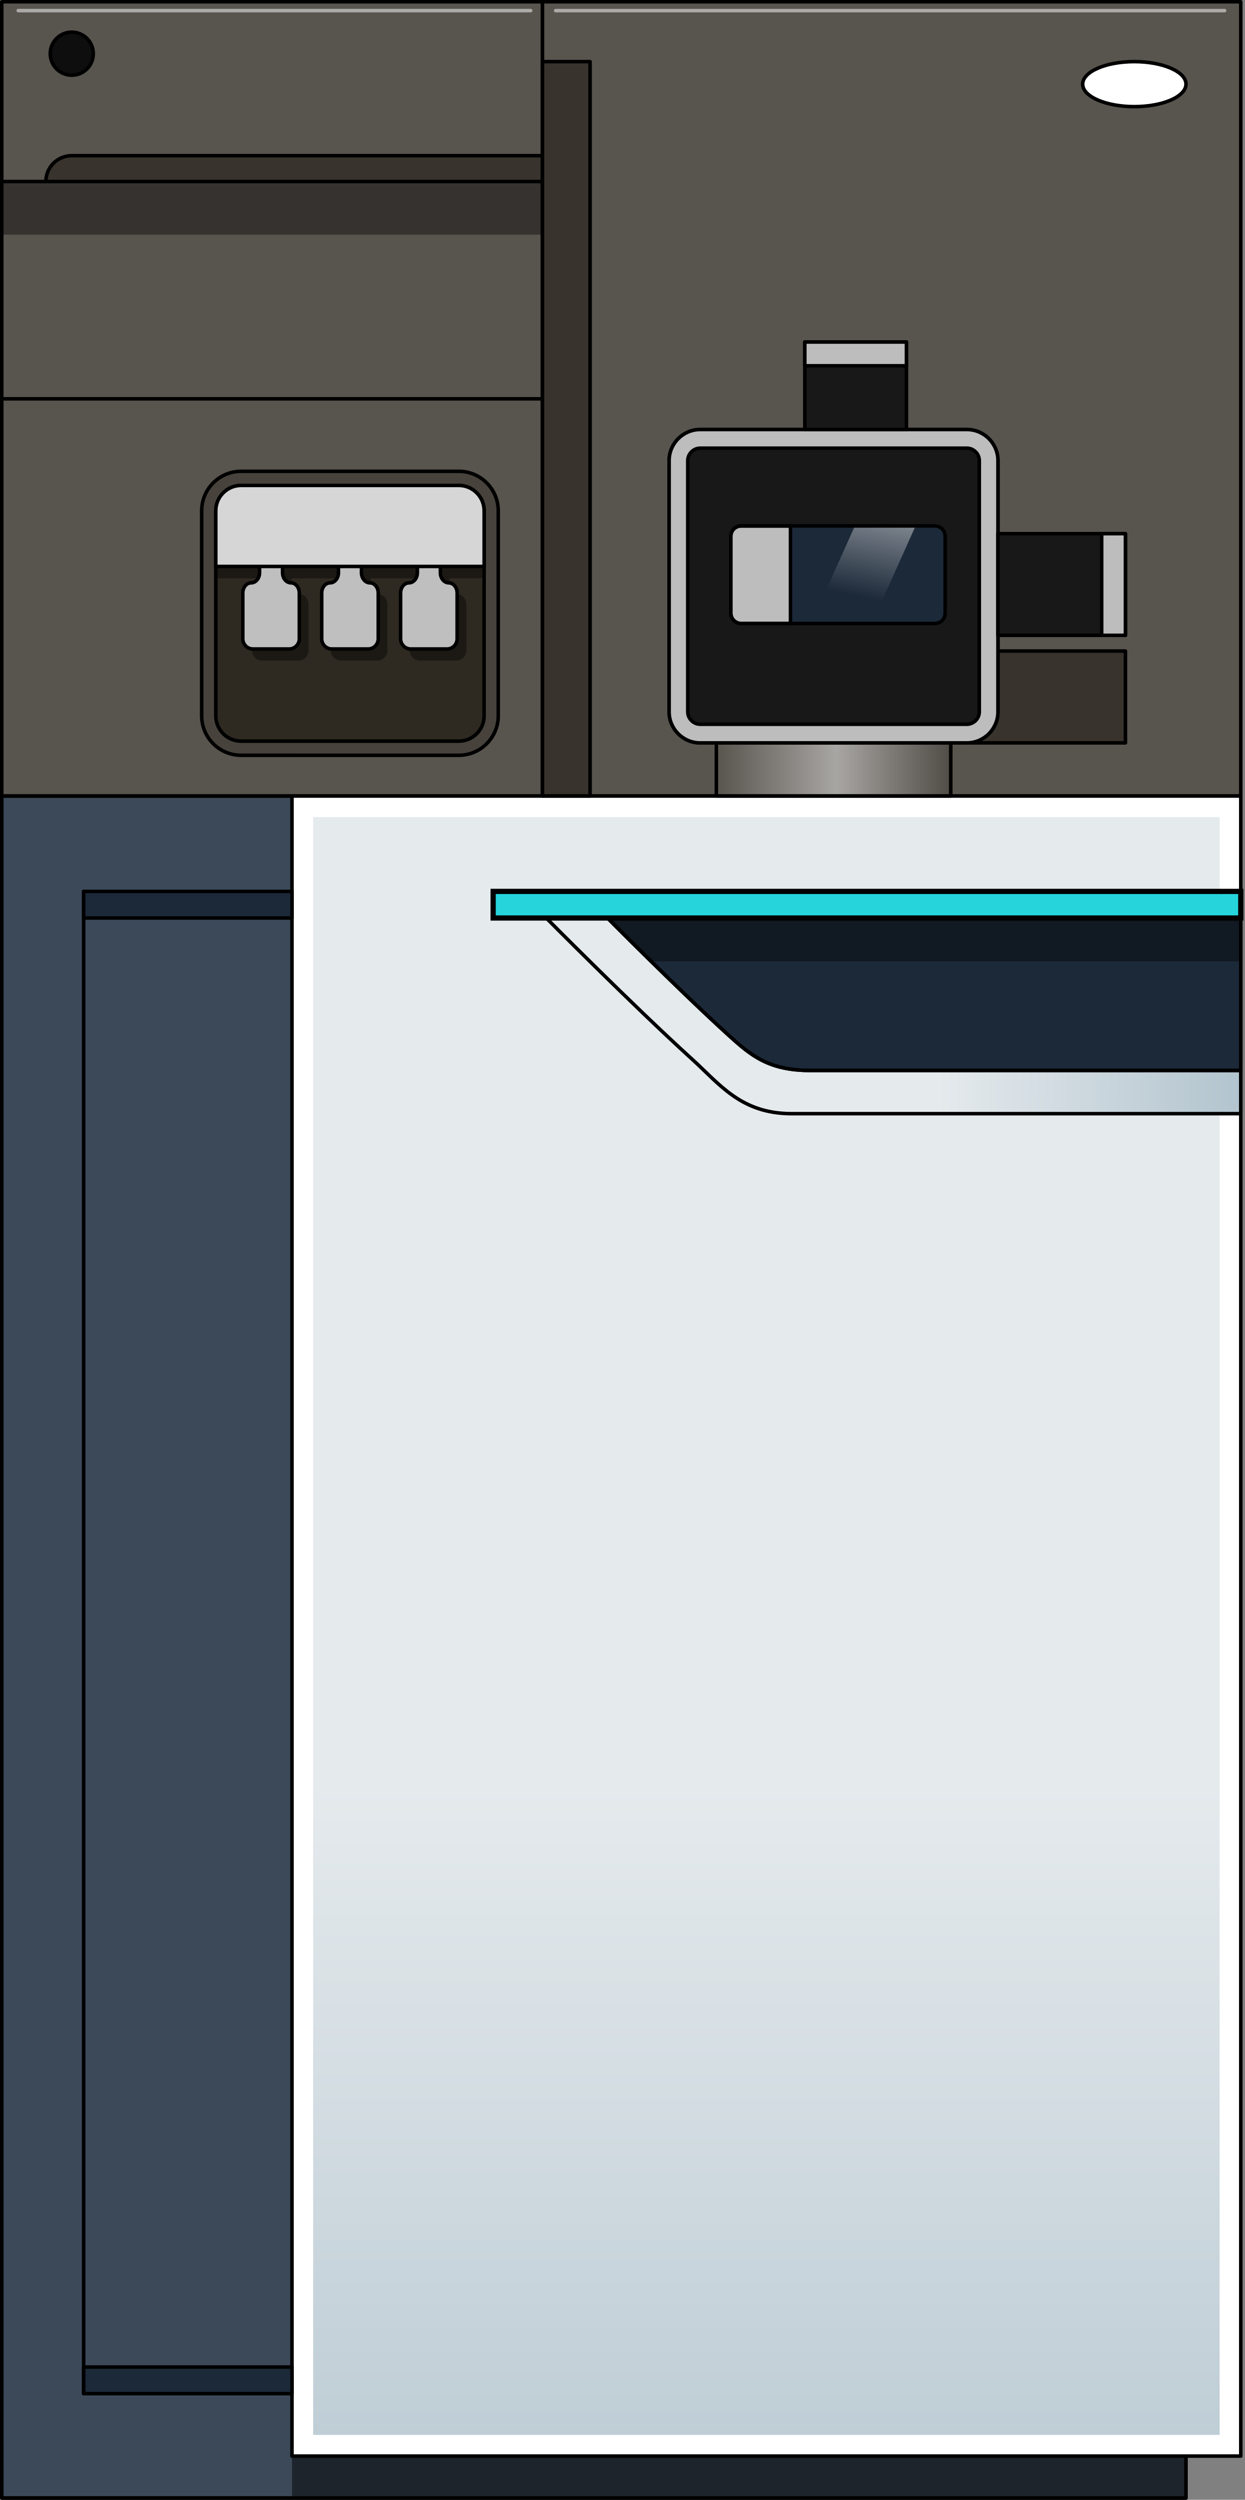 <?xml version="1.0" encoding="utf-8"?>
<!-- Generator: Adobe Illustrator 27.7.0, SVG Export Plug-In . SVG Version: 6.00 Build 0)  -->
<svg version="1.1" id="Layer_1" xmlns="http://www.w3.org/2000/svg" xmlns:xlink="http://www.w3.org/1999/xlink" x="0px" y="0px"
	 width="238.682px" height="479.139px" viewBox="0 0 238.682 479.139" enable-background="new 0 0 238.682 479.139"
	 xml:space="preserve">
<rect x="0" y="0" width="238.682" height="479.139" fill="#808080" stroke="none"/>
<rect x="0.338" y="152.553" fill="#3C4959" stroke="#000000" stroke-width="0.676" stroke-linecap="round" stroke-linejoin="round" stroke-miterlimit="10" width="227.03" height="326.248"/>
<line fill="none" stroke="#000000" stroke-width="0.676" stroke-linecap="round" stroke-linejoin="round" stroke-miterlimit="10" x1="16.041" y1="170.856" x2="16.041" y2="458.792"/>
<rect x="55.976" y="470.759" opacity="0.5" enable-background="new    " width="171.393" height="8.042"/>
<rect x="0.338" y="152.553" fill="none" stroke="#000000" stroke-width="0.676" stroke-linecap="round" stroke-linejoin="round" stroke-miterlimit="10" width="227.03" height="326.248"/>
<rect x="55.976" y="152.553" fill="#FFFFFF" stroke="#000000" stroke-width="0.676" stroke-linecap="round" stroke-linejoin="round" stroke-miterlimit="10" width="181.896" height="318.206"/>
<linearGradient id="SVGID_1_" gradientUnits="userSpaceOnUse" x1="146.924" y1="354.833" x2="146.924" y2="-30.298" gradientTransform="matrix(1 0 0 -1 0 480)">
	<stop  offset="0.564" style="stop-color:#E5EAED"/>
	<stop  offset="1" style="stop-color:#B2C4CE"/>
</linearGradient>
<rect x="60.034" y="156.612" fill="url(#SVGID_1_)" width="173.78" height="310.089"/>
<linearGradient id="SVGID_00000126283089255089643910000003187529025452880558_" gradientUnits="userSpaceOnUse" x1="104.726" y1="285.293" x2="237.872" y2="285.293" gradientTransform="matrix(1 0 0 -1 0 480)">
	<stop  offset="0.564" style="stop-color:#E5EAED"/>
	<stop  offset="1" style="stop-color:#B2C4CE"/>
</linearGradient>
<path fill="url(#SVGID_00000126283089255089643910000003187529025452880558_)" stroke="#000000" stroke-width="0.676" stroke-linecap="round" stroke-linejoin="round" stroke-miterlimit="10" d="
	M151.761,213.458c15.562,0,86.111,0,86.111,0v-37.502H104.726c0,0,16.542,16.698,28.038,27.135
	C137.988,207.835,142.083,213.458,151.761,213.458z"/>
<path fill="#1C2939" stroke="#000000" stroke-width="0.676" stroke-linecap="round" stroke-linejoin="round" stroke-miterlimit="10" d="
	M155.373,205.179c12.872,0,82.499,0,82.499,0v-29.224H116.465c0,0,13.685,13.813,23.192,22.446
	C143.979,202.327,147.368,205.179,155.373,205.179z"/>
<polygon opacity="0.4" enable-background="new    " points="124.834,184.275 237.872,184.275 237.872,175.956 116.465,175.956 "/>
<rect id="changecolor" x="94.54" y="170.856" fill="#26D4DC" width="143.333" height="5.1"/>
<rect id="_x3C_Caminho_x3E_" x="94.54" y="170.856" fill="none" stroke="#000000" stroke-miterlimit="10" width="143.333" height="5.1"/>
<rect x="16.041" y="170.856" fill="#1C2939" stroke="#000000" stroke-width="0.676" stroke-linecap="round" stroke-linejoin="round" stroke-miterlimit="10" width="39.944" height="5.1"/>
<rect x="16.041" y="453.692" fill="#1C2939" stroke="#000000" stroke-width="0.676" stroke-linecap="round" stroke-linejoin="round" stroke-miterlimit="10" width="39.944" height="5.1"/>
<rect x="0.338" y="0.338" fill="#58544E" stroke="#000000" stroke-width="0.676" stroke-linecap="round" stroke-linejoin="round" stroke-miterlimit="10" width="103.662" height="34.459"/>
<path fill="#38332C" stroke="#000000" stroke-width="0.676" stroke-linecap="round" stroke-linejoin="round" stroke-miterlimit="10" d="
	M13.756,29.836c-2.739,0-4.96,2.221-4.96,4.961h10.697h4.964H104v-4.961H13.756z"/>
<circle fill="#0E0E0E" stroke="#000000" stroke-width="0.676" stroke-linecap="round" stroke-linejoin="round" stroke-miterlimit="10" cx="13.757" cy="10.288" r="4.127"/>
<rect x="0.338" y="34.798" fill="#58544E" stroke="#000000" stroke-width="0.676" stroke-linecap="round" stroke-linejoin="round" stroke-miterlimit="10" width="103.662" height="117.755"/>
<rect x="0.338" y="34.798" opacity="0.4" enable-background="new    " width="103.662" height="10.182"/>
<g>
	
		<path fill="#47433C" stroke="#000000" stroke-width="0.676" stroke-linecap="round" stroke-linejoin="round" stroke-miterlimit="10" d="
		M46.222,144.766c-4.168,0-7.559-3.391-7.559-7.559V97.896c0-4.169,3.391-7.561,7.559-7.561H87.96c4.169,0,7.56,3.392,7.56,7.561
		v39.311c0,4.168-3.391,7.559-7.56,7.559H46.222z"/>
	
		<path fill="#2E2921" stroke="#000000" stroke-width="0.676" stroke-linecap="round" stroke-linejoin="round" stroke-miterlimit="10" d="
		M92.815,137.207c0,2.669-2.185,4.853-4.854,4.853H46.222c-2.669,0-4.853-2.184-4.853-4.853V97.896c0-2.67,2.184-4.854,4.853-4.854
		H87.96c2.67,0,4.854,2.184,4.854,4.854v39.311H92.815z"/>
	<path opacity="0.4" enable-background="new    " d="M92.815,110.831v-10.676c0-2.67-2.185-4.855-4.854-4.855H46.222
		c-2.669,0-4.853,2.185-4.853,4.855v10.676h10.153v1.162c0,1.068-0.724,1.941-1.608,1.941c-0.883,0-1.605,0.874-1.605,1.941v8.794
		c0,1.068,0.874,1.941,1.941,1.941h6.95c1.067,0,1.94-0.873,1.94-1.941v-8.794c0-1.067-0.721-1.941-1.605-1.941
		c-0.885,0-1.608-0.873-1.608-1.941v-1.162h10.72v1.162c0,1.068-0.722,1.941-1.606,1.941c-0.883,0-1.606,0.874-1.606,1.941v8.794
		c0,1.068,0.874,1.941,1.942,1.941h6.951c1.067,0,1.941-0.873,1.941-1.941v-8.794c0-1.067-0.724-1.941-1.606-1.941
		c-0.885,0-1.607-0.873-1.607-1.941v-1.162h10.72v1.162c0,1.068-0.723,1.941-1.607,1.941s-1.607,0.874-1.607,1.941v8.794
		c0,1.068,0.873,1.941,1.942,1.941h6.952c1.065,0,1.941-0.873,1.941-1.941v-8.794c0-1.067-0.725-1.941-1.606-1.941
		c-0.885,0-1.608-0.873-1.608-1.941v-1.162H92.815z"/>
</g>
<g>
	
		<path fill="#BFBFBF" stroke="#000000" stroke-width="0.676" stroke-linecap="round" stroke-linejoin="round" stroke-miterlimit="10" d="
		M49.762,108.611v1.163c0,1.068-0.724,1.941-1.608,1.941c-0.883,0-1.605,0.874-1.605,1.94v8.794c0,1.067,0.874,1.941,1.941,1.941
		h6.951c1.067,0,1.94-0.874,1.94-1.941v-8.794c0-1.066-0.721-1.94-1.605-1.94c-0.885,0-1.608-0.874-1.608-1.941v-1.163"/>
</g>
<g>
	
		<path fill="#BFBFBF" stroke="#000000" stroke-width="0.676" stroke-linecap="round" stroke-linejoin="round" stroke-miterlimit="10" d="
		M64.888,108.611v1.163c0,1.068-0.722,1.941-1.606,1.941c-0.882,0-1.606,0.874-1.606,1.94v8.794c0,1.067,0.874,1.941,1.942,1.941
		h6.951c1.067,0,1.941-0.874,1.941-1.941v-8.794c0-1.066-0.724-1.94-1.606-1.94c-0.885,0-1.607-0.874-1.607-1.941v-1.163"/>
</g>
<g>
	
		<path fill="#BFBFBF" stroke="#000000" stroke-width="0.676" stroke-linecap="round" stroke-linejoin="round" stroke-miterlimit="10" d="
		M80.016,108.611v1.163c0,1.068-0.723,1.941-1.607,1.941s-1.607,0.874-1.607,1.94v8.794c0,1.067,0.873,1.941,1.942,1.941h6.952
		c1.065,0,1.941-0.874,1.941-1.941v-8.794c0-1.066-0.725-1.94-1.606-1.94c-0.885,0-1.608-0.874-1.608-1.941v-1.163"/>
</g>
<path fill="#D6D6D6" stroke="#000000" stroke-width="0.676" stroke-linecap="round" stroke-linejoin="round" stroke-miterlimit="10" d="
	M87.96,93.042H46.222c-2.669,0-4.853,2.184-4.853,4.854v10.676h51.446V97.896C92.815,95.226,90.63,93.042,87.96,93.042z"/>
<rect x="104" y="0.338" fill="#58544E" stroke="#000000" stroke-width="0.676" stroke-linecap="round" stroke-linejoin="round" stroke-miterlimit="10" width="133.872" height="152.215"/>
<linearGradient id="SVGID_00000068646044567395033740000006403688284554417829_" gradientUnits="userSpaceOnUse" x1="137.329" y1="332.527" x2="182.271" y2="332.527" gradientTransform="matrix(1 0 0 -1 0 480)">
	<stop  offset="0" style="stop-color:#58544E"/>
	<stop  offset="0.512" style="stop-color:#A8A6A3"/>
	<stop  offset="1" style="stop-color:#504C46"/>
</linearGradient>
<rect x="137.329" y="142.391" fill="url(#SVGID_00000068646044567395033740000006403688284554417829_)" stroke="#000000" stroke-width="0.676" stroke-linecap="round" stroke-linejoin="round" stroke-miterlimit="10" width="44.942" height="10.163"/>
<rect x="185.37" y="124.781" fill="#38332C" stroke="#000000" stroke-width="0.676" stroke-linecap="round" stroke-linejoin="round" stroke-miterlimit="10" width="30.389" height="17.609"/>
<path fill="#BDBDBD" stroke="#000000" stroke-width="0.676" stroke-linecap="round" stroke-linejoin="round" stroke-miterlimit="10" d="
	M191.317,136.444c0,3.27-2.677,5.946-5.947,5.946h-51.141c-3.27,0-5.946-2.677-5.946-5.946V88.277c0-3.27,2.677-5.946,5.946-5.946
	h51.141c3.271,0,5.947,2.676,5.947,5.946V136.444z"/>
<path fill="#181818" stroke="#000000" stroke-width="0.676" stroke-linecap="round" stroke-linejoin="round" stroke-miterlimit="10" d="
	M134.229,138.822c-1.288,0-2.378-1.089-2.378-2.377V88.277c0-1.289,1.09-2.378,2.378-2.378h51.141c1.289,0,2.378,1.089,2.378,2.378
	v48.167c0,1.289-1.089,2.377-2.378,2.377h-51.141V138.822z"/>
<path fill="#BDBDBD" stroke="#000000" stroke-width="0.676" stroke-linecap="round" stroke-linejoin="round" stroke-miterlimit="10" d="
	M191.317,136.444c0,3.27-2.677,5.946-5.947,5.946h-51.141c-3.27,0-5.946-2.677-5.946-5.946V88.277c0-3.27,2.677-5.946,5.946-5.946
	h51.141c3.271,0,5.947,2.676,5.947,5.946V136.444z"/>
<path fill="#181818" stroke="#000000" stroke-width="0.676" stroke-linecap="round" stroke-linejoin="round" stroke-miterlimit="10" d="
	M134.229,138.822c-1.288,0-2.378-1.089-2.378-2.377V88.277c0-1.289,1.09-2.378,2.378-2.378h51.141c1.289,0,2.378,1.089,2.378,2.378
	v48.167c0,1.289-1.089,2.377-2.378,2.377h-51.141V138.822z"/>
<path fill="none" stroke="#000000" stroke-width="0.676" stroke-linecap="round" stroke-linejoin="round" stroke-miterlimit="10" d="
	M155.373,205.179c12.872,0,82.499,0,82.499,0v-29.224H116.465c0,0,13.685,13.813,23.192,22.446
	C143.979,202.327,147.368,205.179,155.373,205.179z"/>
<rect x="191.317" y="102.291" fill="#181818" stroke="#000000" stroke-width="0.676" stroke-linecap="round" stroke-linejoin="round" stroke-miterlimit="10" width="24.441" height="19.482"/>
<rect x="211.204" y="102.291" fill="#BDBDBD" stroke="#000000" stroke-width="0.676" stroke-linecap="round" stroke-linejoin="round" stroke-miterlimit="10" width="4.555" height="19.482"/>
<rect x="154.295" y="65.556" fill="#181818" stroke="#000000" stroke-width="0.676" stroke-linecap="round" stroke-linejoin="round" stroke-miterlimit="10" width="19.48" height="16.775"/>
<rect x="154.295" y="65.556" fill="#BDBDBD" stroke="#000000" stroke-width="0.676" stroke-linecap="round" stroke-linejoin="round" stroke-miterlimit="10" width="19.48" height="4.554"/>
<line fill="none" stroke="#000000" stroke-width="0.676" stroke-linecap="round" stroke-linejoin="round" stroke-miterlimit="10" x1="104" y1="76.445" x2="0.338" y2="76.445"/>
<path fill="#1C2939" d="M181.198,117.539c0,1.081-0.885,1.965-1.966,1.965h-37.155c-1.082,0-1.966-0.884-1.966-1.965v-14.766
	c0-1.082,0.884-1.966,1.966-1.966h37.155c1.081,0,1.966,0.884,1.966,1.966V117.539z"/>
<path fill="#BDBDBD" stroke="#000000" stroke-width="0.676" stroke-linecap="round" stroke-linejoin="round" stroke-miterlimit="10" d="
	M151.543,100.807h-9.466c-1.082,0-1.966,0.884-1.966,1.966v14.766c0,1.081,0.884,1.965,1.966,1.965h9.466V100.807z"/>
<linearGradient id="SVGID_00000049186107315439483250000014491435118662926259_" gradientUnits="userSpaceOnUse" x1="163.03" y1="357.772" x2="171.888" y2="400.837" gradientTransform="matrix(1 0 0 -1 0 480)">
	<stop  offset="0.184" style="stop-color:#FFFFFF;stop-opacity:0"/>
	<stop  offset="1" style="stop-color:#FFFFFF"/>
</linearGradient>
<polygon fill="url(#SVGID_00000049186107315439483250000014491435118662926259_)" points="155.498,119.504 167.138,119.504 
	175.529,100.807 163.89,100.807 "/>
<path fill="none" stroke="#000000" stroke-width="0.676" stroke-linecap="round" stroke-linejoin="round" stroke-miterlimit="10" d="
	M181.198,117.539c0,1.081-0.885,1.965-1.966,1.965h-37.155c-1.082,0-1.966-0.884-1.966-1.965v-14.766
	c0-1.082,0.884-1.966,1.966-1.966h37.155c1.081,0,1.966,0.884,1.966,1.966V117.539z"/>
<ellipse fill="#FFFFFF" stroke="#000000" stroke-width="0.676" stroke-linecap="round" stroke-linejoin="round" stroke-miterlimit="10" cx="217.465" cy="16.125" rx="9.903" ry="4.313"/>
<rect x="104" y="11.812" fill="#38332C" stroke="#000000" stroke-width="0.676" stroke-linecap="round" stroke-linejoin="round" stroke-miterlimit="10" width="9.127" height="140.742"/>
<path opacity="0.5" fill="#FFFFFF" enable-background="new    " d="M101.738,2.373H3.497c-0.187,0-0.338-0.151-0.338-0.338
	S3.31,1.696,3.497,1.696h98.242c0.187,0,0.338,0.151,0.338,0.338S101.925,2.373,101.738,2.373z"/>
<path opacity="0.5" fill="#FFFFFF" enable-background="new    " d="M234.776,2.373h-128.25c-0.187,0-0.338-0.151-0.338-0.338
	s0.151-0.338,0.338-0.338h128.25c0.188,0,0.339,0.151,0.339,0.338S234.964,2.373,234.776,2.373z"/>
</svg>
